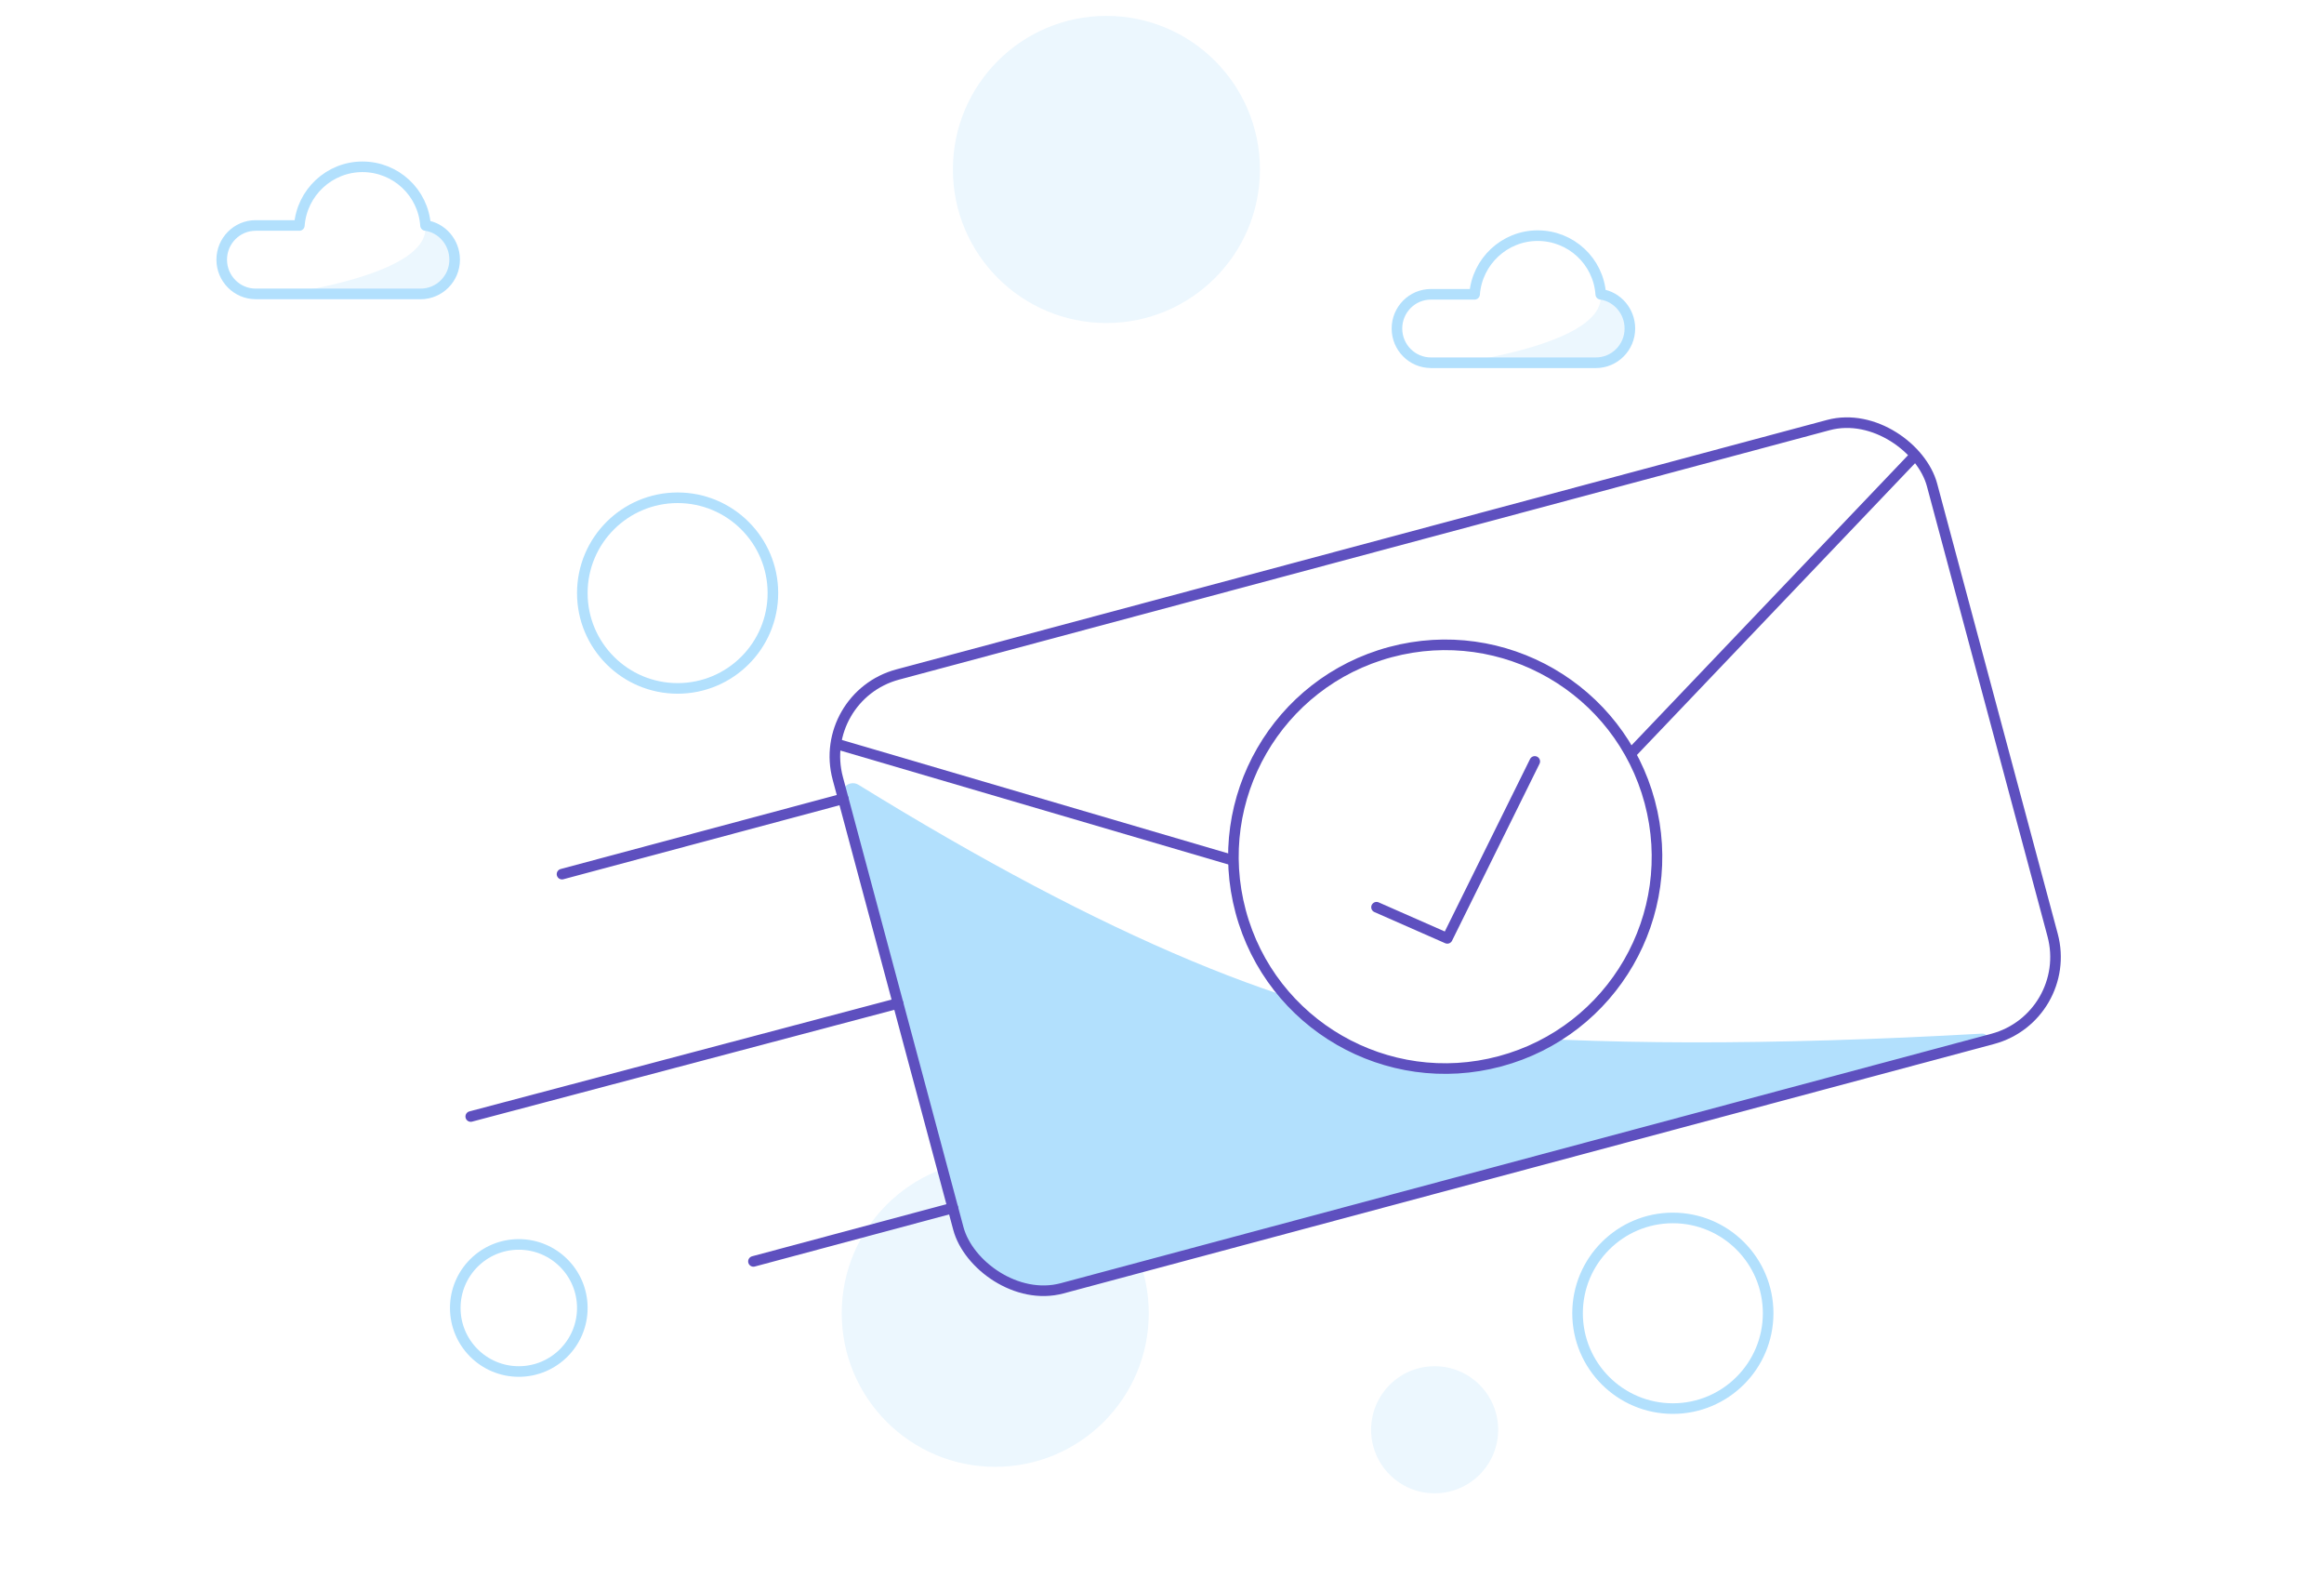 <?xml version="1.0" encoding="UTF-8"?>
<svg width="439px" height="298px" viewBox="0 0 439 298" version="1.1" xmlns="http://www.w3.org/2000/svg" xmlns:xlink="http://www.w3.org/1999/xlink">
    <title>Illus</title>
    <g id="Request-a-callback" stroke="none" stroke-width="1" fill="none" fill-rule="evenodd">
        <g id="1680-Request-a-callback---Progression---4" transform="translate(-1115, -176)">
            <g id="Illus" transform="translate(1115, 176)">
                <rect id="Rectangle" fill="#FFFFFF" x="0" y="0" width="439" height="298"></rect>
                <g id="Cloud-Copy" transform="translate(63.5, 44) scale(-1, 1) translate(-63.5, -44) translate(41, 31)">
                    <path d="M6.562,25.5 C3.003,25.5 0.118,22.59 0.118,19 C0.118,15.715 2.504,12.937 5.641,12.5 C6.532,22.653 41.422,25.5 37.863,25.5 L6.562,25.5 Z" id="Path" fill="#ECF7FE" fill-rule="nonzero"></path>
                    <path d="M6.534,24.5 C2.99,24.5 0.118,21.607 0.118,18.038 C0.118,14.773 2.493,12.012 5.618,11.577 C6.056,5.352 11.241,0.5 17.534,0.5 C23.807,0.5 28.983,5.381 29.451,11.577 L37.701,11.577 C41.245,11.577 44.118,14.47 44.118,18.038 C44.118,21.607 41.245,24.5 37.701,24.5 L6.534,24.5 Z" id="Path" stroke="#B2E0FD" stroke-width="2" stroke-linecap="round" stroke-linejoin="round"></path>
                </g>
                <g id="Cloud-Copy-2" transform="translate(285.5, 57) scale(-1, 1) translate(-285.5, -57) translate(263, 44)">
                    <path d="M6.562,25.5 C3.003,25.5 0.118,22.59 0.118,19 C0.118,15.715 2.504,12.937 5.641,12.5 C6.532,22.653 41.422,25.5 37.863,25.5 L6.562,25.5 Z" id="Path" fill="#ECF7FE" fill-rule="nonzero"></path>
                    <path d="M6.534,24.5 C2.99,24.5 0.118,21.607 0.118,18.038 C0.118,14.773 2.493,12.012 5.618,11.577 C6.056,5.352 11.241,0.5 17.534,0.5 C23.807,0.5 28.983,5.381 29.451,11.577 L37.701,11.577 C41.245,11.577 44.118,14.47 44.118,18.038 C44.118,21.607 41.245,24.5 37.701,24.5 L6.534,24.5 Z" id="Path" stroke="#B2E0FD" stroke-width="2" stroke-linecap="round" stroke-linejoin="round"></path>
                </g>
                <circle id="Oval-Copy" fill="#ECF7FE" fill-rule="nonzero" cx="271" cy="270" r="12"></circle>
                <circle id="Oval-Copy-4" stroke="#B2E0FD" stroke-width="2" cx="98" cy="247" r="12"></circle>
                <circle id="Oval-Copy-5" fill="#ECF7FE" fill-rule="nonzero" cx="188" cy="248" r="29"></circle>
                <circle id="Oval-Copy-6" fill="#ECF7FE" fill-rule="nonzero" cx="209" cy="32" r="29"></circle>
                <circle id="Oval-Copy-7" stroke="#B2E0FD" stroke-width="2" cx="316" cy="248" r="18"></circle>
                <circle id="Oval-Copy-8" stroke="#B2E0FD" stroke-width="2" cx="128" cy="112" r="18"></circle>
                <g id="Mail" transform="translate(232.557, 173.135) rotate(-15) translate(-232.557, -173.135) translate(83.557, 112.635)">
                    <path d="M87.455,18.191 C124.925,57.937 156.921,82.662 183.443,92.365 C208.728,101.615 241.018,110.334 280.313,118.521 C280.854,118.634 281.201,119.163 281.088,119.704 C280.992,120.168 280.583,120.5 280.109,120.5 L100,120.5 C91.163,120.5 84,113.337 84,104.5 L84,19.563 C84,18.458 84.895,17.563 86,17.563 C86.551,17.563 87.077,17.79 87.455,18.191 Z" id="Rectangle" fill="#B2E0FD"></path>
                    <polyline id="Path-5" stroke="#5E50BF" stroke-width="2" stroke-linecap="round" stroke-linejoin="round" points="86 10 191 74 296 10"></polyline>
                    <circle id="Oval" stroke="#5E50BF" stroke-width="2" fill="#FFFFFF" stroke-linecap="round" stroke-linejoin="round" cx="191" cy="60" r="40"></circle>
                    <polyline id="Path-25" stroke="#5E50BF" stroke-width="2" stroke-linecap="round" stroke-linejoin="round" points="176 65.857 187.391 75 212 47"></polyline>
                    <rect id="Rectangle" stroke="#5E50BF" stroke-width="2" stroke-linecap="round" stroke-linejoin="round" x="84" y="-2.72848411e-12" width="214" height="120" rx="16"></rect>
                    <line x1="84" y1="100" x2="45" y2="100" id="Path-6" stroke="#5E50BF" stroke-width="2" stroke-linecap="round" stroke-linejoin="round"></line>
                    <line x1="84" y1="60" x2="0.501" y2="59.749" id="Path-7" stroke="#5E50BF" stroke-width="2" stroke-linecap="round" stroke-linejoin="round"></line>
                    <line x1="84" y1="20" x2="29" y2="20" id="Path-7-Copy" stroke="#5E50BF" stroke-width="2" stroke-linecap="round" stroke-linejoin="round"></line>
                </g>
            </g>
        </g>
    </g>
</svg>